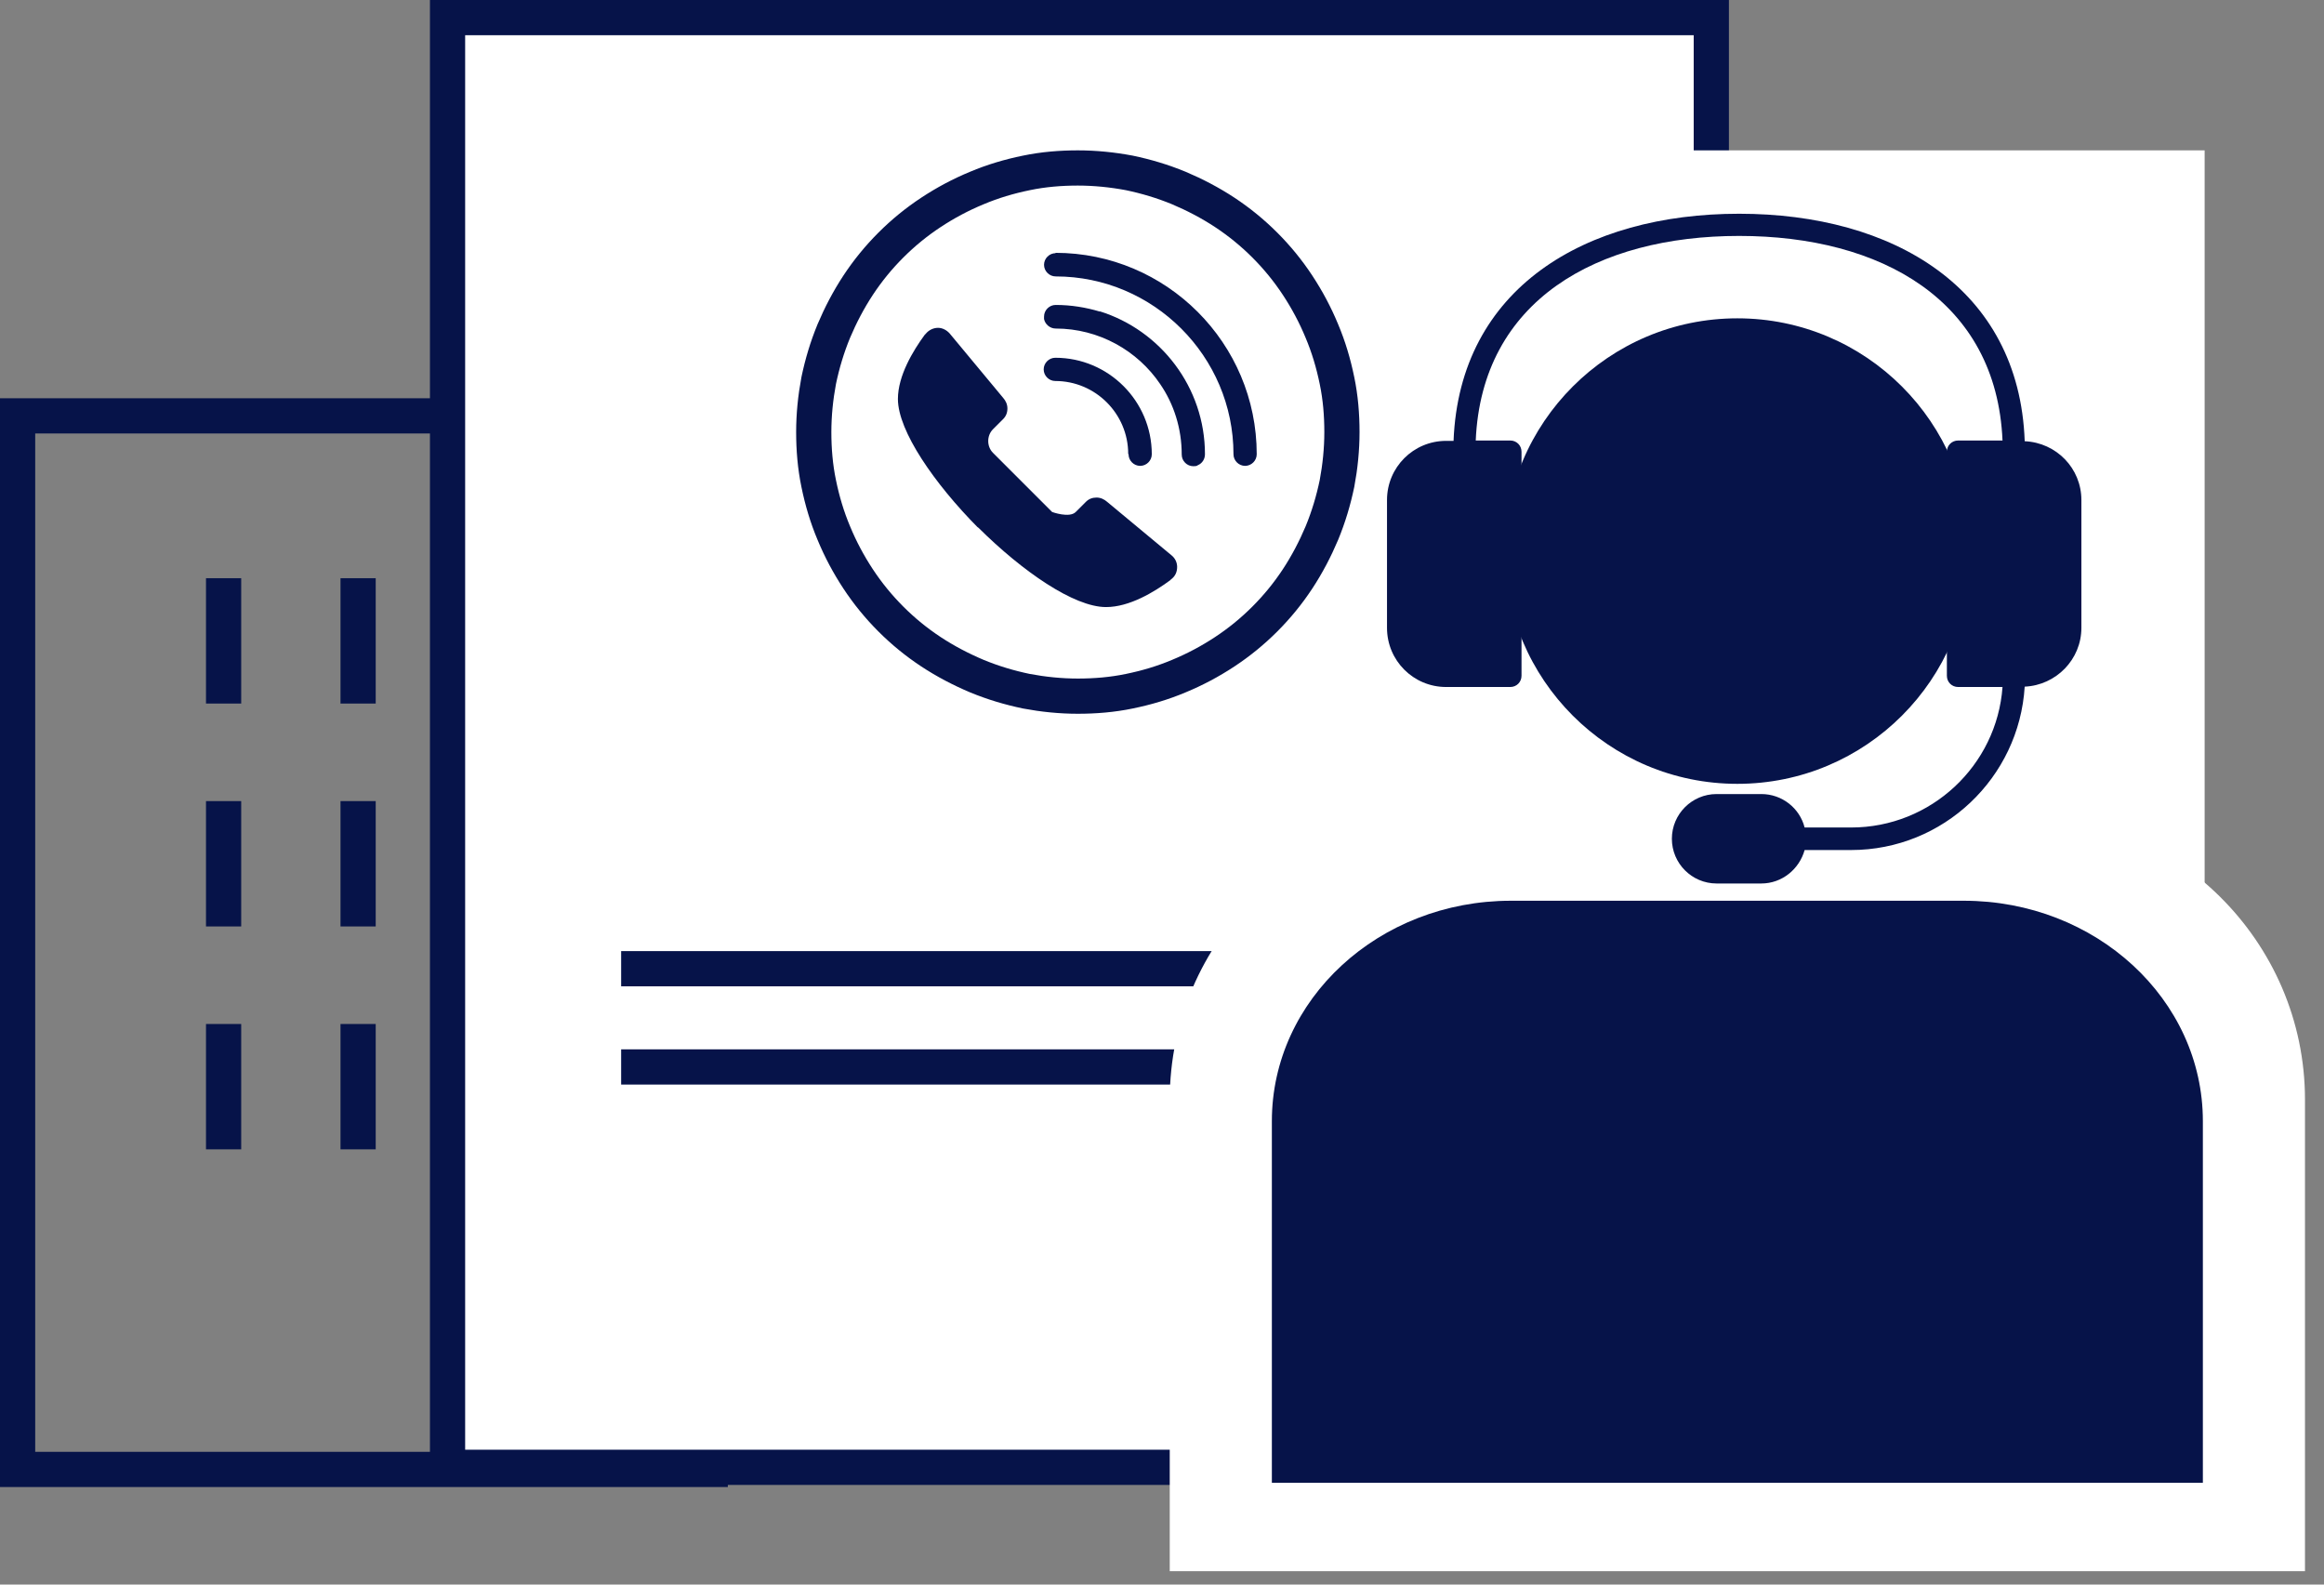 <svg width="66" height="45" viewBox="0 0 66 45" fill="none" xmlns="http://www.w3.org/2000/svg">
<rect x="0" y="0" width="66" height="45" fill="#808080" stroke="none"/>
<path d="M20.17 11.81H0.5V41.73H20.17V11.81Z" stroke="#061349"/>
<path d="M16.7 16.42V19.98" stroke="#061349"/>
<path d="M13.13 16.42V19.98" stroke="#061349"/>
<path d="M10.17 16.42V19.98" stroke="#061349"/>
<path d="M6.35 16.42V19.98" stroke="#061349"/>
<path d="M16.7 22.75V26.31" stroke="#061349"/>
<path d="M13.13 22.75V26.31" stroke="#061349"/>
<path d="M10.17 22.75V26.31" stroke="#061349"/>
<path d="M6.35 22.75V26.31" stroke="#061349"/>
<path d="M16.7 29.08V32.64" stroke="#061349"/>
<path d="M13.13 29.08V32.64" stroke="#061349"/>
<path d="M10.17 29.08V32.64" stroke="#061349"/>
<path d="M6.35 29.08V32.64" stroke="#061349"/>
<path d="M48.6 0.5H12.71V41.67H48.6V0.5Z" fill="white"/>
<path d="M48.6 0.5H12.71V41.67H48.6V0.5Z" stroke="#061349"/>
<path d="M30.61 4.77C31.1 4.77 31.59 4.82 32.07 4.91C32.55 5.01 33.02 5.15 33.48 5.34C33.93 5.53 34.37 5.76 34.78 6.03C35.19 6.3 35.57 6.61 35.92 6.96C36.27 7.31 36.58 7.69 36.85 8.1C37.12 8.51 37.35 8.94 37.54 9.4C37.73 9.85 37.87 10.32 37.97 10.81C38.07 11.29 38.11 11.78 38.11 12.27C38.11 12.76 38.06 13.25 37.97 13.73C37.87 14.21 37.73 14.68 37.54 15.14C37.35 15.59 37.12 16.03 36.85 16.44C36.58 16.85 36.27 17.23 35.92 17.58C35.57 17.93 35.19 18.24 34.78 18.51C34.37 18.78 33.94 19.01 33.48 19.2C33.03 19.39 32.56 19.53 32.07 19.63C31.59 19.73 31.1 19.77 30.61 19.77C30.12 19.77 29.63 19.72 29.15 19.63C28.67 19.53 28.2 19.39 27.74 19.2C27.29 19.01 26.85 18.78 26.44 18.51C26.03 18.24 25.65 17.93 25.3 17.58C24.95 17.23 24.64 16.85 24.37 16.44C24.1 16.03 23.87 15.6 23.68 15.14C23.49 14.69 23.35 14.22 23.25 13.73C23.15 13.25 23.11 12.76 23.11 12.27C23.11 11.78 23.16 11.29 23.25 10.81C23.35 10.33 23.49 9.86 23.68 9.4C23.87 8.95 24.1 8.51 24.37 8.1C24.64 7.69 24.95 7.31 25.3 6.96C25.65 6.61 26.03 6.3 26.44 6.03C26.85 5.76 27.28 5.53 27.74 5.34C28.19 5.15 28.66 5.01 29.15 4.91C29.63 4.81 30.12 4.77 30.61 4.77Z" fill="white"/>
<path d="M30.61 4.77C31.1 4.77 31.59 4.82 32.07 4.91C32.55 5.01 33.02 5.15 33.48 5.34C33.93 5.53 34.37 5.76 34.78 6.03C35.19 6.3 35.57 6.61 35.92 6.96C36.27 7.31 36.58 7.69 36.85 8.1C37.12 8.51 37.35 8.94 37.54 9.4C37.73 9.85 37.87 10.32 37.97 10.81C38.07 11.29 38.11 11.78 38.11 12.27C38.11 12.76 38.06 13.25 37.97 13.73C37.87 14.21 37.73 14.68 37.54 15.14C37.35 15.59 37.12 16.03 36.85 16.44C36.58 16.85 36.27 17.23 35.92 17.58C35.57 17.93 35.19 18.24 34.78 18.51C34.37 18.78 33.94 19.01 33.48 19.2C33.03 19.39 32.56 19.53 32.07 19.63C31.59 19.73 31.1 19.77 30.61 19.77C30.12 19.77 29.63 19.72 29.15 19.63C28.67 19.53 28.2 19.39 27.74 19.2C27.29 19.01 26.85 18.78 26.44 18.51C26.03 18.24 25.65 17.93 25.3 17.58C24.95 17.23 24.64 16.85 24.37 16.44C24.1 16.03 23.87 15.6 23.68 15.14C23.49 14.69 23.35 14.22 23.25 13.73C23.15 13.25 23.11 12.76 23.11 12.27C23.11 11.78 23.16 11.29 23.25 10.81C23.35 10.33 23.49 9.86 23.68 9.4C23.87 8.95 24.1 8.51 24.37 8.1C24.64 7.69 24.95 7.31 25.3 6.96C25.65 6.61 26.03 6.3 26.44 6.03C26.85 5.76 27.28 5.53 27.74 5.34C28.19 5.15 28.66 5.01 29.15 4.91C29.63 4.81 30.12 4.77 30.61 4.77Z" stroke="#061349"/>
<path d="M32.05 12.9C32.05 13.08 32.2 13.23 32.38 13.23C32.56 13.23 32.71 13.08 32.71 12.9C32.71 11.39 31.48 10.16 29.97 10.16C29.79 10.16 29.64 10.31 29.64 10.49C29.64 10.67 29.79 10.82 29.97 10.82C31.11 10.82 32.04 11.75 32.04 12.89M29.98 7.19C29.8 7.19 29.65 7.34 29.65 7.52C29.65 7.7 29.8 7.85 29.98 7.85C32.76 7.85 35.03 10.12 35.03 12.9C35.03 13.08 35.18 13.23 35.36 13.23C35.54 13.23 35.69 13.08 35.69 12.9C35.69 9.75 33.13 7.18 29.97 7.18M27.79 14.99C29.04 16.23 30.5 17.24 31.41 17.24C32.08 17.24 32.78 16.81 33.23 16.48L33.26 16.45C33.37 16.37 33.43 16.25 33.43 16.1C33.43 15.97 33.37 15.85 33.27 15.77L31.44 14.25C31.36 14.18 31.26 14.13 31.14 14.13C31.02 14.13 30.92 14.17 30.84 14.25L30.55 14.54C30.37 14.72 29.88 14.54 29.88 14.54L29.04 13.7L28.2 12.86C28.02 12.68 28.02 12.37 28.2 12.19L28.49 11.9C28.57 11.82 28.61 11.72 28.61 11.6C28.61 11.48 28.56 11.38 28.49 11.3L26.97 9.47C26.89 9.38 26.77 9.31 26.64 9.31C26.5 9.31 26.37 9.38 26.29 9.48L26.26 9.51C25.93 9.96 25.5 10.67 25.5 11.33C25.5 12.24 26.54 13.74 27.78 14.99L27.75 14.96M31.24 8.85C30.84 8.73 30.42 8.66 29.98 8.66C29.8 8.66 29.65 8.81 29.65 8.99C29.65 9.01 29.65 9.04 29.65 9.06C29.68 9.21 29.82 9.33 29.98 9.33C31.21 9.33 32.31 9.96 32.95 10.91C33.34 11.48 33.56 12.17 33.56 12.91C33.56 13.09 33.71 13.24 33.89 13.24C33.94 13.24 33.98 13.24 34.02 13.21C34.14 13.16 34.22 13.04 34.22 12.9C34.22 11 32.96 9.38 31.23 8.84" fill="#061349"/>
<path d="M17.64 27.51H45.61" stroke="#061349"/>
<path d="M17.64 30.3H45.61" stroke="#061349"/>
<path d="M62.61 4.27H39.61V25.27H62.61V4.27Z" fill="white"/>
<path d="M65.46 31.23C65.46 26.72 61.75 23.06 57.18 23.06H41.5C36.93 23.06 33.22 26.72 33.22 31.23V44.62H65.46V31.23Z" fill="white"/>
<path d="M55.95 15.65C55.95 19.3 52.99 22.26 49.34 22.26C45.69 22.26 42.73 19.3 42.73 15.65C42.73 12 45.69 9.04 49.34 9.04C52.99 9.04 55.95 12 55.95 15.65Z" fill="#061349"/>
<path d="M62.56 31.84C62.56 28.38 59.52 25.58 55.77 25.58H42.91C39.16 25.58 36.12 28.38 36.12 31.84V42.11H62.56V31.84Z" fill="#061349"/>
<path d="M57.5 12.52C57.34 8.18 53.76 6.07 49.39 6.07C45.02 6.07 41.45 8.18 41.28 12.52H41.07C40.14 12.52 39.39 13.27 39.39 14.2V17.83C39.39 18.76 40.14 19.51 41.07 19.51H42.89C43.07 19.51 43.21 19.37 43.21 19.19V12.83C43.21 12.65 43.07 12.51 42.89 12.51H41.91C42.08 8.53 45.36 6.7 49.39 6.7C53.42 6.7 56.7 8.53 56.87 12.51H55.61C55.43 12.51 55.29 12.65 55.29 12.83V19.19C55.29 19.37 55.43 19.51 55.61 19.51H56.87C56.71 21.74 54.84 23.5 52.57 23.5H51.25C51.11 22.95 50.61 22.55 50.02 22.55H48.75C48.05 22.55 47.48 23.12 47.48 23.82C47.48 24.52 48.05 25.09 48.75 25.09H50.02C50.61 25.09 51.1 24.68 51.25 24.14H52.57C55.19 24.14 57.34 22.09 57.5 19.5C58.39 19.46 59.11 18.73 59.11 17.83V14.2C59.11 13.3 58.4 12.57 57.5 12.53" fill="#061349"/>
</svg>
